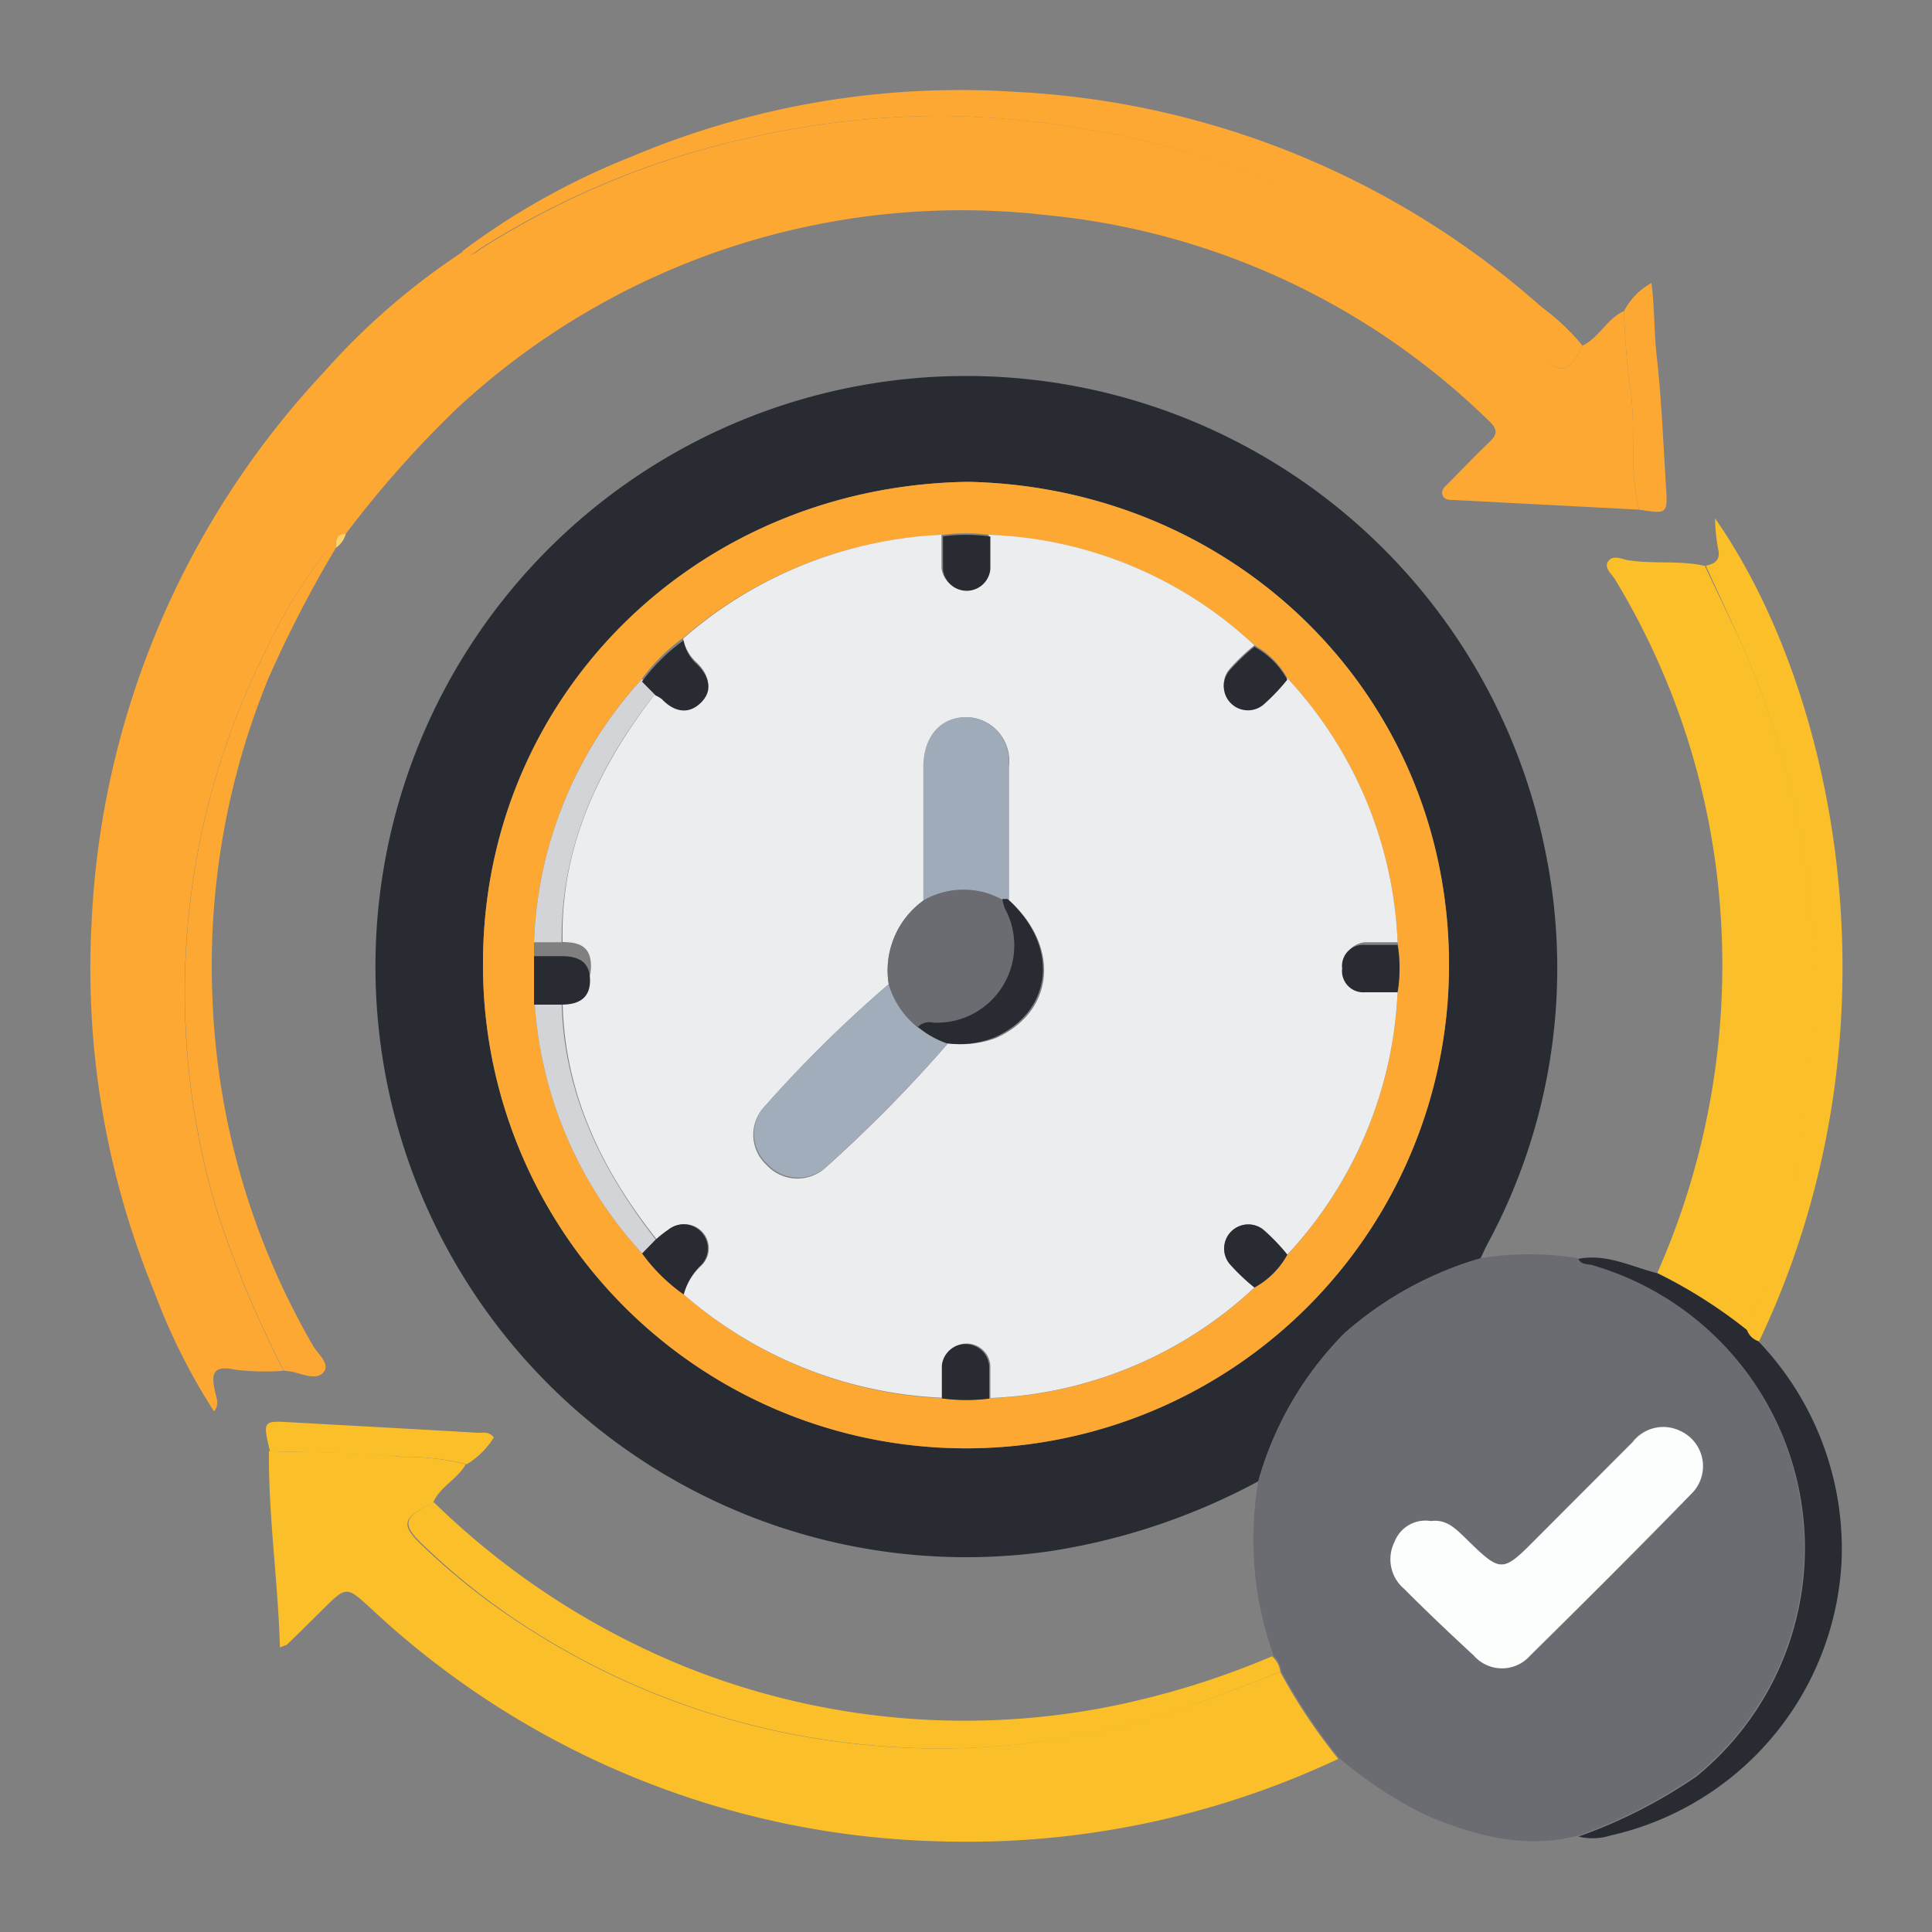 <svg id="Layer_1" data-name="Layer 1" xmlns="http://www.w3.org/2000/svg" viewBox="0 0 100 100"><rect x="0" y="0" width="100" height="100" fill="#808080" stroke="none"/><defs><style>.cls-1{fill:#282c32;}.cls-2{fill:#fda833;}.cls-3{fill:#6a6c71;}.cls-4{fill:#fbbf2a;}.cls-5{fill:#fed169;}.cls-6{fill:#fbfefd;}.cls-7{fill:#ebedef;}.cls-8{fill:#d3d4d7;}.cls-9{fill:#a2adbb;}.cls-10{fill:#9fabb9;}</style></defs><path class="cls-1" d="M65.13,76.67a33.41,33.41,0,0,1-10.78,3.62A30.57,30.57,0,1,1,79.94,43.84,30,30,0,0,1,77,64.37c-.14.26-.25.52-.37.77A18.36,18.36,0,0,0,69.6,69,17.62,17.62,0,0,0,65.13,76.67Zm-15-51.73C36,25.14,25,36.05,25,49.86A25,25,0,1,0,75,50.07C75.07,36.07,64,25.23,50.11,24.94Z"/><path class="cls-2" d="M81.91,17.89c.87-.42,1.27-1.4,2.15-1.79a36.25,36.25,0,0,0,.35,4.18c.27,2-.09,4.1.43,6.1l-9.58-.5c-.23,0-.53,0-.6-.28s.16-.44.33-.61c.68-.69,1.36-1.4,2.06-2.07.43-.4.53-.66,0-1.15A38,38,0,0,0,54.13,11.13,38.39,38.39,0,0,0,23.6,21.19a55.26,55.26,0,0,0-5.7,6.44c-.52,0-.54.35-.52.73h0c-.51,0-.65.39-.9.71a28.05,28.05,0,0,0-2.77,4.69,39.37,39.37,0,0,0-2.48,28.94,56.8,56.8,0,0,0,3.45,8.25,12.62,12.62,0,0,1-2.54-.06c-1.22-.26-1.19.34-1,1.17.05.3.24.6-.06,1A32,32,0,0,1,8,66.9,43.94,43.94,0,0,1,4.74,47.78a44.64,44.64,0,0,1,12-28.49A36.22,36.22,0,0,1,24,13c.38.4.68,0,.94-.15A43.26,43.26,0,0,1,38.46,7.21,44.81,44.81,0,0,1,48.76,6a45.68,45.68,0,0,1,7,.61,44.31,44.31,0,0,1,16.9,6.29,37.61,37.61,0,0,1,6.79,5.26C80.72,19.45,81.22,19.35,81.91,17.89Z"/><path class="cls-3" d="M65.13,76.67A17.62,17.62,0,0,1,69.6,69a18.36,18.36,0,0,1,7.05-3.88,15.78,15.78,0,0,1,5,0c.17.29.5.25.75.33a15.25,15.25,0,0,1,5.38,26.45,26.17,26.17,0,0,1-6.12,3.12c-2.76.7-5.32,0-7.84-1.06A21.57,21.57,0,0,1,69.32,91a29.09,29.09,0,0,1-3-4.49,1.27,1.27,0,0,0-.39-.79A17.79,17.79,0,0,1,65.13,76.67Zm8.93,2.06a1.71,1.71,0,0,0-1.85,1.08,2,2,0,0,0,.5,2.43c1.17,1.18,2.38,2.32,3.6,3.45a1.94,1.94,0,0,0,2.92,0c2.8-2.76,5.58-5.53,8.32-8.35A2,2,0,0,0,87,74.08a2,2,0,0,0-2.52.56l-4.89,4.9c-1.88,1.9-1.89,1.91-3.78.06C75.33,79.11,74.85,78.62,74.06,78.73Z"/><path class="cls-4" d="M66.27,86.55a29.09,29.09,0,0,0,3,4.49,45.13,45.13,0,0,1-20.51,4.27,44.63,44.63,0,0,1-29.5-12c-1.33-1.22-1.31-1.24-2.56,0-.61.61-1.21,1.2-1.82,1.79-.06.06-.15.07-.39.17-.1-3.43-.6-6.78-.57-10.16,2.29.08,4.6,0,6.87.3a12.82,12.82,0,0,1,3.32.38c-.44.78-1.34,1.16-1.7,2-1.6.76-1.71,1.13-.52,2.24a34.92,34.92,0,0,0,5.94,4.57,39,39,0,0,0,16.35,5.65,39.43,39.43,0,0,0,16-1.49C62.28,88.11,64.26,87.29,66.27,86.55Z"/><path class="cls-4" d="M85.78,65.89A39.33,39.33,0,0,0,89,46.57,38.24,38.24,0,0,0,83.6,30c-.18-.3-.6-.61-.36-.95s.68-.12,1-.06c1.32.22,2.68,0,4,.3L90,33a44.17,44.17,0,0,1,3.68,22.88,45.87,45.87,0,0,1-3.22,13A25.29,25.29,0,0,0,85.78,65.89Z"/><path class="cls-2" d="M81.91,17.89c-.69,1.46-1.19,1.56-2.49.27a37.61,37.61,0,0,0-6.79-5.26,44.31,44.31,0,0,0-16.9-6.29,45.68,45.68,0,0,0-7-.61,44.81,44.81,0,0,0-10.3,1.21,43.26,43.26,0,0,0-13.57,5.65c-.26.17-.56.55-.94.15a37.67,37.67,0,0,1,8.76-4.9A43.76,43.76,0,0,1,52.66,4.76,44.34,44.34,0,0,1,79.79,15.89,11.81,11.81,0,0,1,81.91,17.89Z"/><path class="cls-4" d="M66.27,86.55c-2,.74-4,1.56-6,2.21a39.43,39.43,0,0,1-16,1.49A39,39,0,0,1,27.88,84.6,34.92,34.92,0,0,1,21.94,80c-1.19-1.11-1.08-1.48.52-2.24a40.29,40.29,0,0,0,13,8.51,38.87,38.87,0,0,0,21.57,2.14,42.89,42.89,0,0,0,8.81-2.68A1.27,1.27,0,0,1,66.27,86.55Z"/><path class="cls-4" d="M90.42,68.84a45.87,45.87,0,0,0,3.22-13A44.17,44.17,0,0,0,90,33l-1.71-3.72c.49-.1.79-.3.63-.91a9.8,9.8,0,0,1-.15-1.54c6.2,8.86,10,26.37,2.28,42.6A.94.94,0,0,1,90.42,68.84Z"/><path class="cls-1" d="M90.42,68.84a.94.94,0,0,0,.59.58,15.54,15.54,0,0,1,4.31,11.39A15.34,15.34,0,0,1,83.38,95a3.09,3.09,0,0,1-1.68.06,26.17,26.17,0,0,0,6.12-3.12,15.25,15.25,0,0,0-5.38-26.45c-.25-.08-.58,0-.75-.33,1.46-.29,2.74.4,4.09.74A25.29,25.29,0,0,1,90.42,68.84Z"/><path class="cls-2" d="M14.69,70.94a56.8,56.8,0,0,1-3.45-8.25,39.37,39.37,0,0,1,2.48-28.94,28.05,28.05,0,0,1,2.77-4.69c.25-.32.39-.73.9-.71a62.27,62.27,0,0,0-3.51,6.79A39.23,39.23,0,0,0,11,51.76,38.74,38.74,0,0,0,16.2,69.65c.25.44.89.92.56,1.36s-1.05.14-1.59,0Z"/><path class="cls-4" d="M24.16,75.79a12.82,12.82,0,0,0-3.32-.38c-2.27-.25-4.58-.22-6.87-.3-.37-1.58-.37-1.58,1.12-1.49,3.21.18,6.43.35,9.64.54.26,0,.57-.08.83.24A4.23,4.23,0,0,1,24.16,75.79Z"/><path class="cls-2" d="M84.84,26.38c-.52-2-.16-4.07-.43-6.1a36.25,36.25,0,0,1-.35-4.18,3.49,3.49,0,0,1,1.42-1.45c.17,1.35.13,2.57.27,3.77.25,2.24.34,4.49.48,6.74C86.32,26.61,86.31,26.61,84.84,26.38Z"/><path class="cls-5" d="M17.38,28.36c0-.38,0-.74.52-.73A1.29,1.29,0,0,1,17.38,28.36Z"/><path class="cls-2" d="M50.11,24.94C64,25.23,75.07,36.07,75,50.07A25,25,0,1,1,25,49.86C25,36.05,36,25.14,50.11,24.94ZM33.24,64.88A9.06,9.06,0,0,0,35.39,67a21.85,21.85,0,0,0,13.36,5.37,9.17,9.17,0,0,0,2.51,0,21.21,21.21,0,0,0,13.67-5.72,4.28,4.28,0,0,0,1.7-1.7,21.27,21.27,0,0,0,5.71-13.66,7.55,7.55,0,0,0,0-2.51A21.3,21.3,0,0,0,66.63,35.1a4.28,4.28,0,0,0-1.7-1.7,21.17,21.17,0,0,0-13.67-5.71,9.18,9.18,0,0,0-2.51,0A21.84,21.84,0,0,0,35.38,33a9.65,9.65,0,0,0-2.15,2.13,21.26,21.26,0,0,0-5.59,13.63v2.46A21.2,21.2,0,0,0,33.24,64.88Z"/><path class="cls-6" d="M74.06,78.73c.79-.11,1.27.38,1.78.87,1.89,1.85,1.9,1.84,3.78-.06l4.89-4.9A2,2,0,0,1,87,74.08a2,2,0,0,1,.52,3.26c-2.74,2.82-5.52,5.59-8.32,8.35a1.94,1.94,0,0,1-2.92,0c-1.22-1.13-2.43-2.27-3.6-3.45a2,2,0,0,1-.5-2.43A1.71,1.71,0,0,1,74.06,78.73Z"/><path class="cls-7" d="M72.34,51.28a21.27,21.27,0,0,1-5.71,13.66,10.26,10.26,0,0,0-1.25-1.3,1.25,1.25,0,0,0-1.75,1.76,10.21,10.21,0,0,0,1.3,1.24,21.21,21.21,0,0,1-13.67,5.72c0-.57,0-1.14,0-1.7a1.23,1.23,0,0,0-2.45,0c0,.56,0,1.13,0,1.69A21.85,21.85,0,0,1,35.39,67a3.18,3.18,0,0,1,.93-1.51,1.24,1.24,0,0,0,0-1.76,1.26,1.26,0,0,0-1.67-.1,6.55,6.55,0,0,0-.66.52c-3-3.78-4.94-7.95-4.87-12.89.89,0,1.5-.3,1.47-1.31s-.66-1.18-1.47-1.19C29,43.84,31,39.66,33.94,35.88a1.61,1.61,0,0,1,.3.21c.62.64,1.36.85,2,.2s.46-1.39-.18-2a2.21,2.21,0,0,1-.7-1.24,21.84,21.84,0,0,1,13.37-5.37c0,.57,0,1.13,0,1.7a1.23,1.23,0,0,0,2.45,0c0-.57,0-1.14,0-1.7A21.17,21.17,0,0,1,64.93,33.4a10.21,10.21,0,0,0-1.3,1.24,1.25,1.25,0,0,0,1.76,1.76,10.21,10.21,0,0,0,1.24-1.3,21.3,21.3,0,0,1,5.71,13.67c-.56,0-1.13,0-1.69,0a1.23,1.23,0,0,0,0,2.45C71.21,51.27,71.78,51.27,72.34,51.28ZM52.22,46.59c0-2.31,0-4.61,0-6.92a2.26,2.26,0,0,0-2.15-2.55c-1.35,0-2.25,1-2.26,2.57,0,2.31,0,4.61,0,6.92A4.46,4.46,0,0,0,46,50.94a66.77,66.77,0,0,0-6.45,6.36,2.12,2.12,0,0,0,.13,3,2.16,2.16,0,0,0,3.07.12A71.23,71.23,0,0,0,49.07,54a5.13,5.13,0,0,0,2.48-.27C54.58,52.38,54.9,49,52.22,46.59Z"/><path class="cls-8" d="M33.94,35.88c-3,3.78-4.92,8-4.87,12.89l-1.43,0a21.26,21.26,0,0,1,5.59-13.63Z"/><path class="cls-8" d="M29.07,51.27C29,56.21,31,60.38,33.94,64.16l-.7.72a21.2,21.2,0,0,1-5.6-13.63Z"/><path class="cls-1" d="M33.94,36l-.71-.72a9.65,9.65,0,0,1,2.15-2.13,2.21,2.21,0,0,0,.7,1.24c.64.63.84,1.37.18,2s-1.4.43-2-.2A1.61,1.61,0,0,0,33.94,36Z"/><path class="cls-1" d="M33.24,64.88l.7-.72a6.55,6.55,0,0,1,.66-.52,1.26,1.26,0,0,1,1.67.1,1.24,1.24,0,0,1,0,1.76A3.18,3.18,0,0,0,35.39,67,9.06,9.06,0,0,1,33.24,64.88Z"/><path class="cls-1" d="M66.63,35.18a10.21,10.21,0,0,1-1.24,1.3,1.25,1.25,0,0,1-1.76-1.76,10.21,10.21,0,0,1,1.3-1.24A4.28,4.28,0,0,1,66.63,35.18Z"/><path class="cls-1" d="M64.93,66.64a10.21,10.21,0,0,1-1.3-1.24,1.25,1.25,0,0,1,1.75-1.76,10.26,10.26,0,0,1,1.25,1.3A4.28,4.28,0,0,1,64.93,66.64Z"/><path class="cls-1" d="M51.26,27.77c0,.56,0,1.13,0,1.69a1.23,1.23,0,0,1-2.45,0c0-.57,0-1.14,0-1.7A9.18,9.18,0,0,1,51.26,27.77Z"/><path class="cls-1" d="M29.07,52l-1.43,0V49.49l1.43,0c.81,0,1.44.24,1.47,1.19S30,52,29.07,52Z"/><path class="cls-1" d="M72.34,51.36c-.56,0-1.13,0-1.69,0a1.1,1.1,0,0,1-1.18-1.23,1.09,1.09,0,0,1,1.18-1.22c.56,0,1.13,0,1.69,0A7.55,7.55,0,0,1,72.34,51.36Z"/><path class="cls-1" d="M48.75,72.38c0-.56,0-1.13,0-1.69a1.23,1.23,0,0,1,2.45,0c0,.56,0,1.13,0,1.7A9.17,9.17,0,0,1,48.75,72.38Z"/><path class="cls-9" d="M49.07,54a71.23,71.23,0,0,1-6.28,6.37,2.16,2.16,0,0,1-3.07-.12,2.12,2.12,0,0,1-.13-3A66.77,66.77,0,0,1,46,50.94a4.42,4.42,0,0,0,1.53,2.24A5.06,5.06,0,0,0,49.07,54Z"/><path class="cls-10" d="M47.79,46.61c0-2.31,0-4.61,0-6.92,0-1.58.91-2.6,2.26-2.57a2.26,2.26,0,0,1,2.15,2.55c0,2.31,0,4.61,0,6.92h-.27A4.16,4.16,0,0,0,47.79,46.61Z"/><path class="cls-3" d="M47.79,46.61a4.16,4.16,0,0,1,4.15,0,3.23,3.23,0,0,0,.12.47A4,4,0,0,1,48.35,53a.82.82,0,0,0-.78.23A4.42,4.42,0,0,1,46,50.94,4.46,4.46,0,0,1,47.79,46.61Z"/><path class="cls-1" d="M47.51,53.15a.84.84,0,0,1,.78-.22A4,4,0,0,0,52,47a3.23,3.23,0,0,1-.12-.47h.27c2.69,2.41,2.37,5.79-.66,7.16A4.9,4.9,0,0,1,49,54,4.66,4.66,0,0,1,47.51,53.15Z"/></svg>
